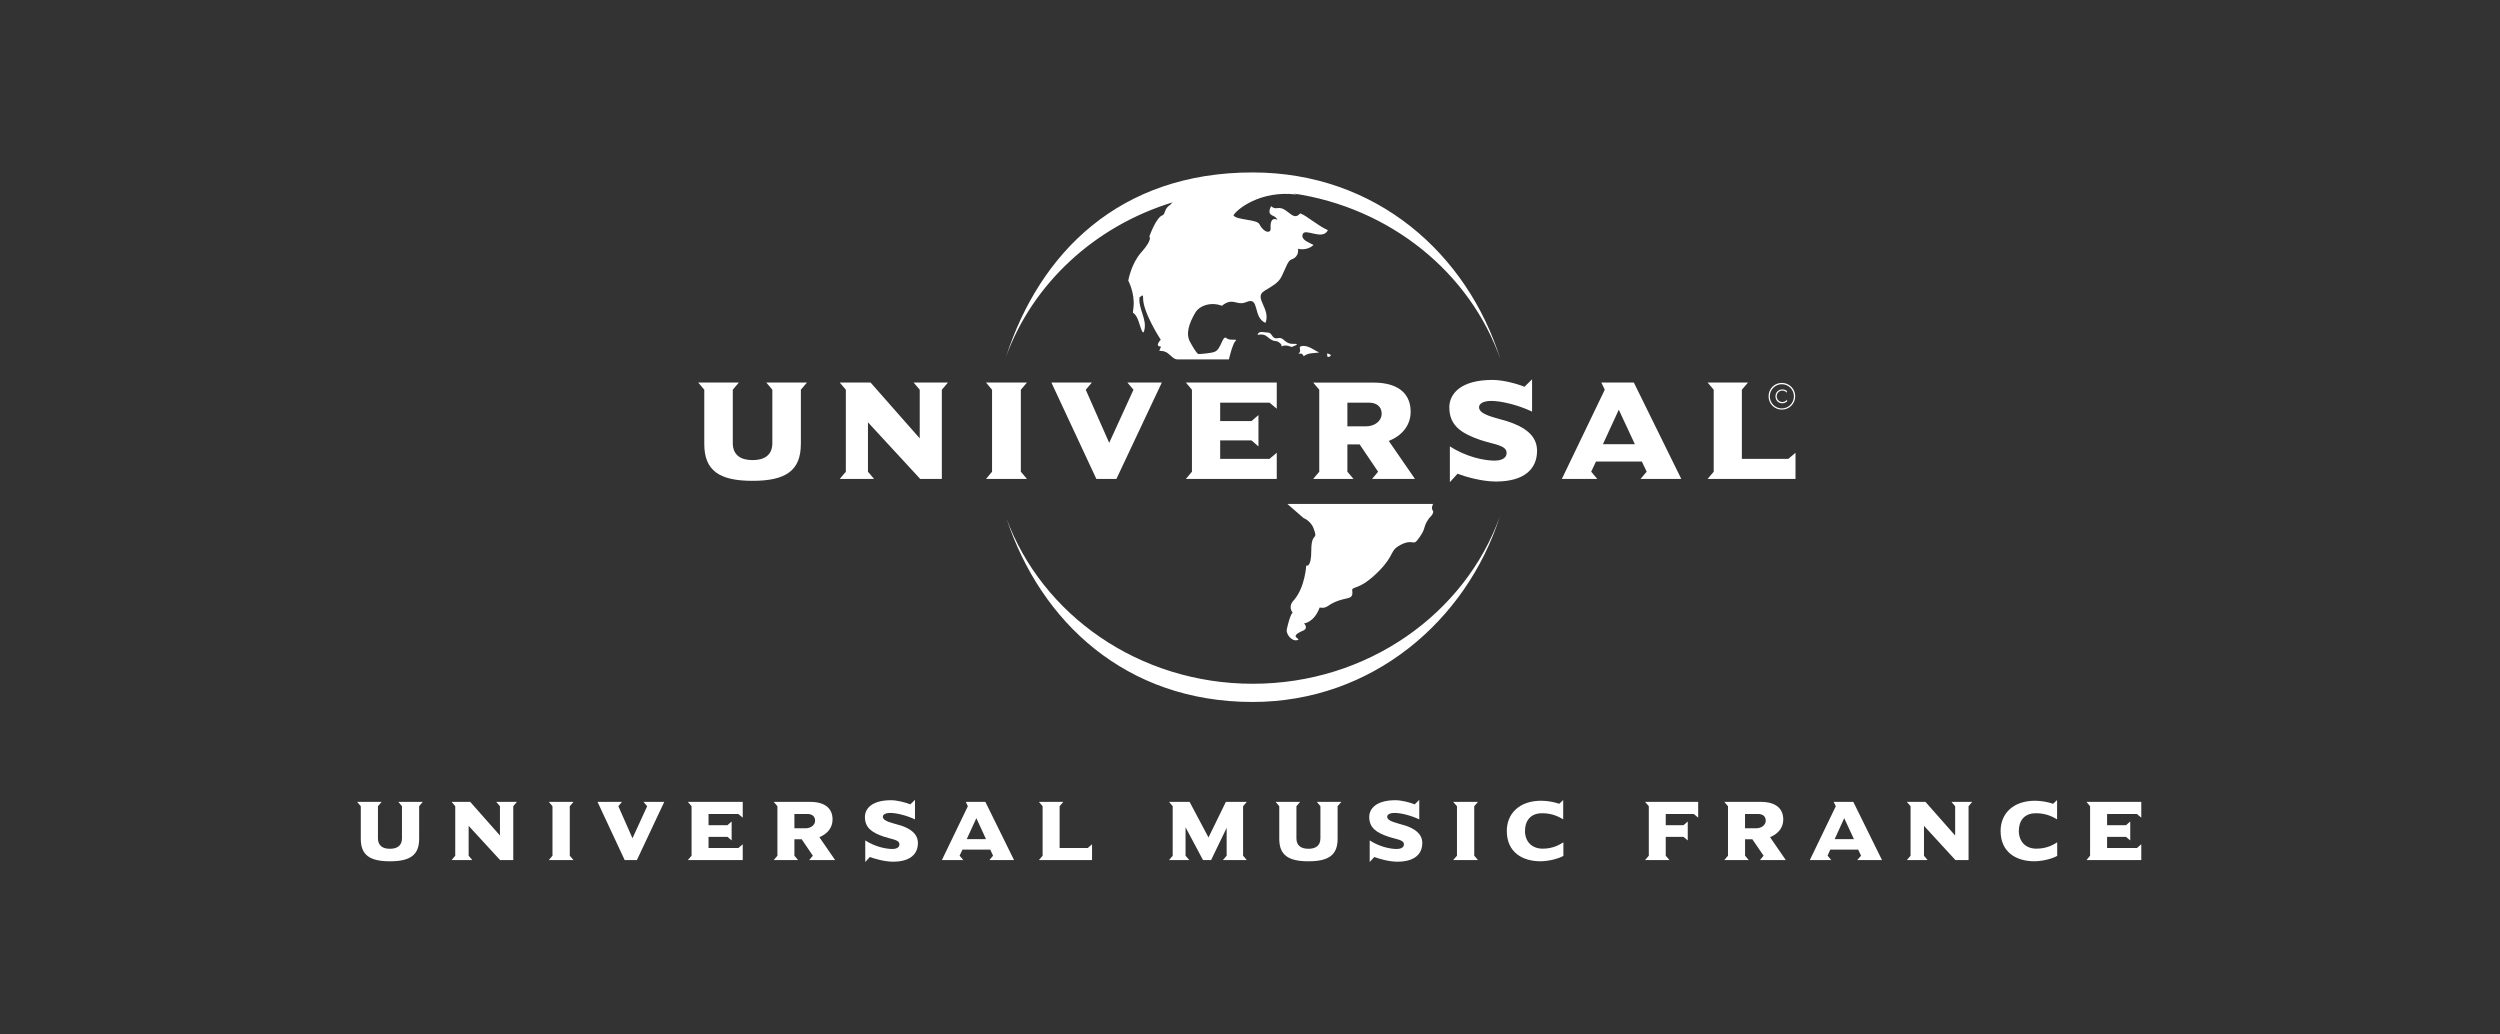 <svg width="174" height="72" viewBox="0 0 174 72" fill="none" xmlns="http://www.w3.org/2000/svg">
<rect x="0" y="0" width="174" height="72" fill="#333333" stroke="none"/>
<g clip-path="url(#clip0_105_2041)">
<path d="M89.247 24.091C89.497 23.966 89.89 24.148 89.89 24.148C89.89 24.148 90.641 23.912 90.011 23.932C89.386 23.95 89.378 23.438 88.943 23.535C88.499 23.629 88.578 23.158 88.257 23.149C88.029 23.143 87.686 23.03 87.577 23.202C87.396 23.472 87.787 23.087 88.197 23.434C88.773 23.924 88.729 23.591 89.076 23.871C89.3 24.055 89.118 24.158 89.249 24.093L89.247 24.091Z" fill="white"/>
<path d="M89.598 35.071L90.727 36.057C90.979 36.158 91.29 36.406 91.431 36.789C91.772 37.683 91.266 36.961 91.266 38.318C91.266 39.562 90.913 39.363 90.913 39.363C90.913 39.363 90.84 40.835 90.08 41.744C89.59 42.232 89.969 42.636 89.969 42.636C89.969 42.636 89.799 42.728 89.561 43.797C89.487 44.146 89.929 44.68 90.316 44.545C90.604 44.444 89.618 44.346 90.687 43.896C91.1 43.718 90.761 43.39 90.761 43.39C90.761 43.39 91.459 43.335 91.848 42.285C92.538 42.392 92.286 41.964 93.708 41.657C94.083 41.583 94.161 41.468 94.115 41.109C94.073 40.76 94.581 41.161 95.988 39.73C97.098 38.592 96.698 38.338 97.467 37.931C98.279 37.495 98.358 37.959 98.632 37.618C99.249 36.806 99.029 36.858 99.288 36.342L99.471 36.059C99.471 36.059 99.858 35.721 99.723 35.539C99.58 35.352 99.745 35.073 99.745 35.073H89.6L89.598 35.071Z" fill="white"/>
<path d="M92.353 24.616L92.399 24.843C92.494 24.843 92.619 24.819 92.627 24.704C92.542 24.658 92.466 24.601 92.351 24.616H92.353Z" fill="white"/>
<path d="M90.507 24.615C90.622 24.579 90.711 24.716 90.735 24.797C91.068 24.526 91.459 24.603 91.816 24.526C91.457 24.383 91.151 24.089 90.735 24.075C90.195 24.089 90.687 24.361 90.374 24.617H90.507V24.615Z" fill="white"/>
<path d="M87.194 47.59C79.271 47.59 72.532 42.795 70.055 36.098C72.435 43.285 78.364 48.857 87.18 48.857C95.495 48.857 102.059 43.21 104.392 35.94C101.964 42.714 95.178 47.59 87.194 47.59Z" fill="white"/>
<path d="M81.628 14.079C81.564 14.133 81.481 14.191 81.477 14.234C80.973 14.544 81.144 14.905 80.896 14.99C80.465 15.137 79.993 16.46 79.993 16.46C79.993 16.46 80.263 16.638 79.418 17.581C78.728 18.36 78.527 19.531 78.527 19.531C78.527 19.531 78.983 20.368 78.896 21.338C78.829 22.074 78.797 21.528 79.114 22.058C79.305 22.373 79.507 23.464 79.632 23.034C79.868 22.224 79.2 21.48 79.313 20.669C79.335 20.768 79.567 20.348 79.559 20.725C79.531 21.721 80.787 23.645 80.787 23.645C80.787 23.645 80.322 24.121 80.809 24.121L80.686 24.416C80.686 24.416 81.049 24.398 81.283 24.587C81.519 24.775 81.715 25.012 81.929 25.012H85.532C85.532 25.012 85.784 23.919 85.992 23.734C86.204 23.55 85.575 23.734 85.391 23.55C85.204 23.361 85.089 23.712 85 23.895C84.905 24.083 84.784 24.41 84.51 24.496C84.23 24.593 83.558 24.64 83.417 24.64C83.276 24.64 82.856 23.845 82.856 23.845C82.489 23.246 82.766 22.498 83.185 21.774C83.5 21.235 84.32 21.002 85.042 21.282C85.847 20.645 86.045 21.326 86.758 21.018C87.696 20.614 87.172 22.101 88.081 22.472C88.459 21.471 87.224 20.719 88.001 20.245C88.547 19.91 88.967 19.701 89.195 19.251C89.513 18.606 89.636 18.136 89.886 18.057C90.463 17.862 90.34 17.313 90.34 17.313C90.34 17.313 90.951 17.493 91.423 17.049C91.058 16.851 90.529 16.688 90.669 16.299C90.828 15.841 92.06 16.771 92.421 16.018C91.693 15.7 90.949 15.008 90.499 14.851C90.197 15.184 90.001 15.051 89.61 14.736C88.942 14.21 88.888 14.71 88.469 14.349C88.132 15.014 88.64 14.964 88.787 15.135C89.219 15.605 88.358 14.712 88.436 15.91C88.465 16.22 88.003 16.277 87.658 15.605C87.484 15.254 86.063 15.327 85.849 14.99C86.047 14.601 87.712 13.209 90.279 13.544C90.183 13.504 90.082 13.492 89.983 13.46C96.767 14.45 102.319 18.983 104.428 25.002C102.129 17.672 95.795 12.002 87.18 12.002C77.906 12.002 72.362 17.602 70.013 24.849C71.86 19.747 76.188 15.736 81.628 14.079Z" fill="white"/>
<path d="M55.741 30.899V27.124L56.163 26.626H53.335L53.755 27.124V30.843C53.755 31.674 53.202 32.024 52.38 32.024C51.557 32.024 51.002 31.674 51.002 30.843V27.124L51.424 26.626H48.596L49.018 27.124V30.899C49.018 32.748 50.052 33.466 52.377 33.466C54.703 33.466 55.739 32.748 55.739 30.899H55.741Z" fill="white"/>
<path d="M63.59 26.626L64.013 27.126V30.51L60.593 26.626H58.447L58.871 27.126V32.831L58.447 33.333H60.833L60.41 32.831V29.393L64.046 33.333H65.552V27.126L65.975 26.626H63.59Z" fill="white"/>
<path d="M68.627 33.333H71.475L71.051 32.831V27.126L71.475 26.626H68.627L69.047 27.126V32.831L68.627 33.333Z" fill="white"/>
<path d="M73.177 26.626L76.306 33.333H77.702L80.862 26.626H78.468L78.89 27.126L77.2 30.823L75.568 27.126L75.994 26.626H73.177Z" fill="white"/>
<path d="M88.358 28.026L88.862 28.445V26.626H82.538L82.959 27.126V32.831L82.538 33.333H88.862V31.512L88.358 31.936H84.924V30.651H87.103L87.589 31.07V28.889L87.103 29.308H84.924V28.026H88.358Z" fill="white"/>
<path d="M91.82 27.126V32.831L91.397 33.335H94.206L93.778 32.831V30.929H94.629L95.916 32.831L95.494 33.335H98.483L96.66 30.691C97.553 30.33 98.181 29.633 98.181 28.657C98.181 27.544 97.495 26.628 95.585 26.628H91.397L91.82 27.126ZM93.778 28.027H95.299C95.74 28.027 96.164 28.243 96.164 28.798C96.164 29.28 95.708 29.675 95.057 29.675H93.778V28.027Z" fill="white"/>
<path d="M100.875 28.366C100.875 29.61 101.697 30.155 102.994 30.608C103.964 30.941 104.859 30.971 104.859 31.522C104.859 31.994 104.299 32.06 104.021 32.06C103.307 32.06 102.042 31.804 100.911 31.066V33.559L101.445 32.972C101.964 33.173 103.139 33.514 104.109 33.514C106.092 33.514 106.979 32.641 106.979 31.373C106.979 30.308 106.124 29.713 104.882 29.312C104.075 29.062 102.942 28.876 102.942 28.346C102.942 28.084 103.252 27.904 103.795 27.904C104.519 27.904 105.706 28.205 106.632 28.648V26.404L106.1 26.92C105.537 26.686 104.559 26.442 103.887 26.442C101.605 26.442 100.871 27.448 100.871 28.366H100.875Z" fill="white"/>
<path d="M117.017 33.333L113.716 26.626H111.452L111.692 27.124L108.705 33.333H111.171L110.746 32.829L111.079 32.125H114.275L114.608 32.829L114.182 33.333H117.017ZM111.563 30.917L112.668 28.517L113.787 30.917H111.563Z" fill="white"/>
<path d="M121.234 31.936V27.126L121.66 26.626H118.851L119.274 27.126V32.831L118.851 33.333H124.967V31.512L124.469 31.936H121.234Z" fill="white"/>
<path d="M124.015 28.509C124.535 28.509 124.947 28.098 124.947 27.582C124.947 27.065 124.535 26.65 124.015 26.65C123.495 26.65 123.092 27.061 123.092 27.582C123.092 28.102 123.501 28.509 124.015 28.509ZM124.015 26.741C124.483 26.741 124.856 27.118 124.856 27.584C124.856 28.049 124.481 28.427 124.015 28.427C123.549 28.427 123.178 28.043 123.178 27.584C123.178 27.124 123.551 26.741 124.015 26.741Z" fill="white"/>
<path d="M124.047 28.07C124.168 28.07 124.285 28.02 124.382 27.941V27.818C124.298 27.923 124.177 27.981 124.041 27.981C123.824 27.981 123.658 27.794 123.658 27.584C123.658 27.374 123.824 27.185 124.041 27.185C124.177 27.185 124.283 27.239 124.368 27.334V27.215C124.275 27.138 124.164 27.106 124.047 27.106C123.777 27.106 123.572 27.314 123.572 27.586C123.572 27.858 123.771 28.07 124.047 28.07Z" fill="white"/>
<path d="M27.977 56.112V58.351C27.977 58.861 27.638 59.075 27.138 59.075C26.638 59.075 26.305 58.861 26.305 58.351V56.112L26.561 55.81H24.857L25.111 56.112V58.387C25.111 59.511 25.736 59.946 27.14 59.946C28.544 59.946 29.173 59.511 29.173 58.387V56.112L29.425 55.81H27.723L27.979 56.112H27.977Z" fill="white"/>
<path d="M34.797 56.112V58.153L32.726 55.81H31.433L31.685 56.112V59.557L31.433 59.861H32.871L32.617 59.557V57.48L34.807 59.861H35.723V56.112L35.977 55.81H34.537L34.797 56.112Z" fill="white"/>
<path d="M39.915 55.81H38.197L38.453 56.112V59.557L38.197 59.861H39.915L39.657 59.557V56.112L39.915 55.81Z" fill="white"/>
<path d="M45.043 56.112L44.021 58.343L43.037 56.112L43.289 55.81H41.587L43.478 59.861H44.328L46.233 55.81H44.787L45.043 56.112Z" fill="white"/>
<path d="M48.133 56.112V59.557L47.873 59.861H51.694V58.762L51.388 59.023H49.314V58.244H50.631L50.922 58.494V57.175L50.631 57.435H49.314V56.655H51.388L51.694 56.909V55.81H47.873L48.133 56.112Z" fill="white"/>
<path d="M57.946 57.036C57.946 56.359 57.532 55.81 56.381 55.81H53.852L54.108 56.112V59.557L53.852 59.861H55.546L55.29 59.557V58.413H55.798L56.574 59.557L56.32 59.861H58.125L57.028 58.268C57.568 58.047 57.946 57.627 57.946 57.038V57.036ZM56.064 57.649H55.29V56.653H56.207C56.477 56.653 56.731 56.786 56.731 57.121C56.731 57.409 56.451 57.649 56.064 57.649Z" fill="white"/>
<path d="M62.624 57.435C62.134 57.282 61.446 57.167 61.446 56.847C61.446 56.687 61.636 56.58 61.969 56.58C62.402 56.58 63.12 56.762 63.683 57.03V55.671L63.358 55.983C63.013 55.844 62.428 55.695 62.021 55.695C60.642 55.695 60.198 56.31 60.198 56.861C60.198 57.617 60.696 57.946 61.481 58.22C62.065 58.419 62.6 58.434 62.6 58.768C62.6 59.049 62.269 59.089 62.102 59.089C61.668 59.089 60.902 58.936 60.222 58.492V59.996L60.541 59.646C60.859 59.767 61.571 59.974 62.156 59.974C63.352 59.974 63.886 59.44 63.886 58.676C63.886 58.034 63.372 57.667 62.626 57.431L62.624 57.435Z" fill="white"/>
<path d="M67.218 55.81L67.363 56.112L65.556 59.859H67.044L66.788 59.555L66.988 59.133H68.922L69.118 59.555L68.863 59.859H70.576L68.581 55.81H67.218ZM67.284 58.405L67.954 56.945L68.627 58.405H67.284Z" fill="white"/>
<path d="M73.749 59.023V56.112L74.006 55.81H72.308L72.566 56.112V59.557L72.308 59.861H76.006V58.762L75.704 59.023H73.749Z" fill="white"/>
<path d="M86.775 55.81H85.321L84.111 58.288L82.796 55.81H81.366L81.62 56.112V59.557L81.366 59.861H82.774L82.514 59.557V57.579L83.73 59.861H84.292L85.375 57.617V59.557L85.113 59.861H86.775L86.519 59.557V56.112L86.775 55.81Z" fill="white"/>
<path d="M91.901 56.112V58.351C91.901 58.861 91.566 59.075 91.066 59.075C90.566 59.075 90.231 58.861 90.231 58.351V56.112L90.489 55.81H88.783L89.037 56.112V58.387C89.037 59.511 89.665 59.946 91.068 59.946C92.472 59.946 93.097 59.511 93.097 58.387V56.112L93.359 55.81H91.651L91.903 56.112H91.901Z" fill="white"/>
<path d="M97.725 57.435C97.243 57.282 96.547 57.167 96.547 56.847C96.547 56.687 96.741 56.58 97.069 56.58C97.511 56.58 98.221 56.762 98.781 57.03V55.671L98.463 55.983C98.118 55.844 97.525 55.695 97.128 55.695C95.749 55.695 95.299 56.31 95.299 56.861C95.299 57.617 95.803 57.946 96.589 58.22C97.168 58.419 97.713 58.434 97.713 58.768C97.713 59.049 97.374 59.089 97.204 59.089C96.775 59.089 96.007 58.936 95.331 58.492V59.996L95.65 59.646C95.96 59.767 96.67 59.974 97.259 59.974C98.453 59.974 98.991 59.44 98.991 58.676C98.991 58.034 98.475 57.667 97.727 57.431L97.725 57.435Z" fill="white"/>
<path d="M102.867 55.81H101.141L101.405 56.112V59.557L101.141 59.861H102.867L102.607 59.557V56.112L102.867 55.81Z" fill="white"/>
<path d="M106.14 57.831C106.14 57.175 106.483 56.601 107.33 56.601C107.904 56.601 108.368 56.76 108.798 57.028V55.683L108.52 55.945C108.239 55.838 107.735 55.731 107.269 55.731C105.723 55.731 104.874 56.647 104.874 57.831C104.874 59.335 105.981 59.944 107.215 59.944C107.818 59.944 108.52 59.745 108.812 59.569V58.625C108.566 58.775 108.118 59.067 107.368 59.067C106.618 59.067 106.138 58.571 106.138 57.831H106.14Z" fill="white"/>
<path d="M114.757 56.112V59.557L114.497 59.861H116.193L115.935 59.557V58.244H117.171L117.467 58.494V57.175L117.171 57.435H115.935V56.655H117.887L118.193 56.909V55.81H114.497L114.757 56.112Z" fill="white"/>
<path d="M124.114 57.036C124.114 56.359 123.699 55.81 122.543 55.81H120.012L120.268 56.112V59.557L120.012 59.861H121.712L121.456 59.557V58.413H121.962L122.747 59.557L122.491 59.861H124.291L123.196 58.268C123.735 58.047 124.116 57.627 124.116 57.038L124.114 57.036ZM122.224 57.649H121.454V56.653H122.368C122.644 56.653 122.896 56.786 122.896 57.121C122.896 57.409 122.616 57.649 122.226 57.649H122.224Z" fill="white"/>
<path d="M127.623 55.81L127.772 56.112L125.965 59.859H127.455L127.199 59.555L127.387 59.133H129.327L129.53 59.555L129.266 59.859H130.986L128.99 55.81H127.621H127.623ZM127.693 58.405L128.357 56.945L129.034 58.405H127.693Z" fill="white"/>
<path d="M136.078 56.112V58.153L134.011 55.81H132.717L132.975 56.112V59.557L132.717 59.861H134.159L133.909 59.557V57.48L136.097 59.861H137.012V56.112L137.266 55.81H135.822L136.078 56.112Z" fill="white"/>
<path d="M140.511 57.831C140.511 57.175 140.846 56.601 141.701 56.601C142.271 56.601 142.735 56.76 143.173 57.028V55.683L142.894 55.945C142.606 55.838 142.104 55.731 141.64 55.731C140.093 55.731 139.242 56.647 139.242 57.831C139.242 59.335 140.352 59.944 141.588 59.944C142.191 59.944 142.888 59.745 143.181 59.569V58.625C142.939 58.775 142.485 59.067 141.733 59.067C140.981 59.067 140.511 58.571 140.511 57.831Z" fill="white"/>
<path d="M148.728 56.655L149.033 56.909V55.81H145.218L145.47 56.112V59.557L145.218 59.861H149.033V58.762L148.728 59.023H146.653V58.244H147.968L148.265 58.494V57.175L147.968 57.435H146.653V56.655H148.728Z" fill="white"/>
</g>
<defs>
<clipPath id="clip0_105_2041">
<rect width="124.176" height="48" fill="white" transform="translate(24.857 12)"/>
</clipPath>
</defs>
</svg>
